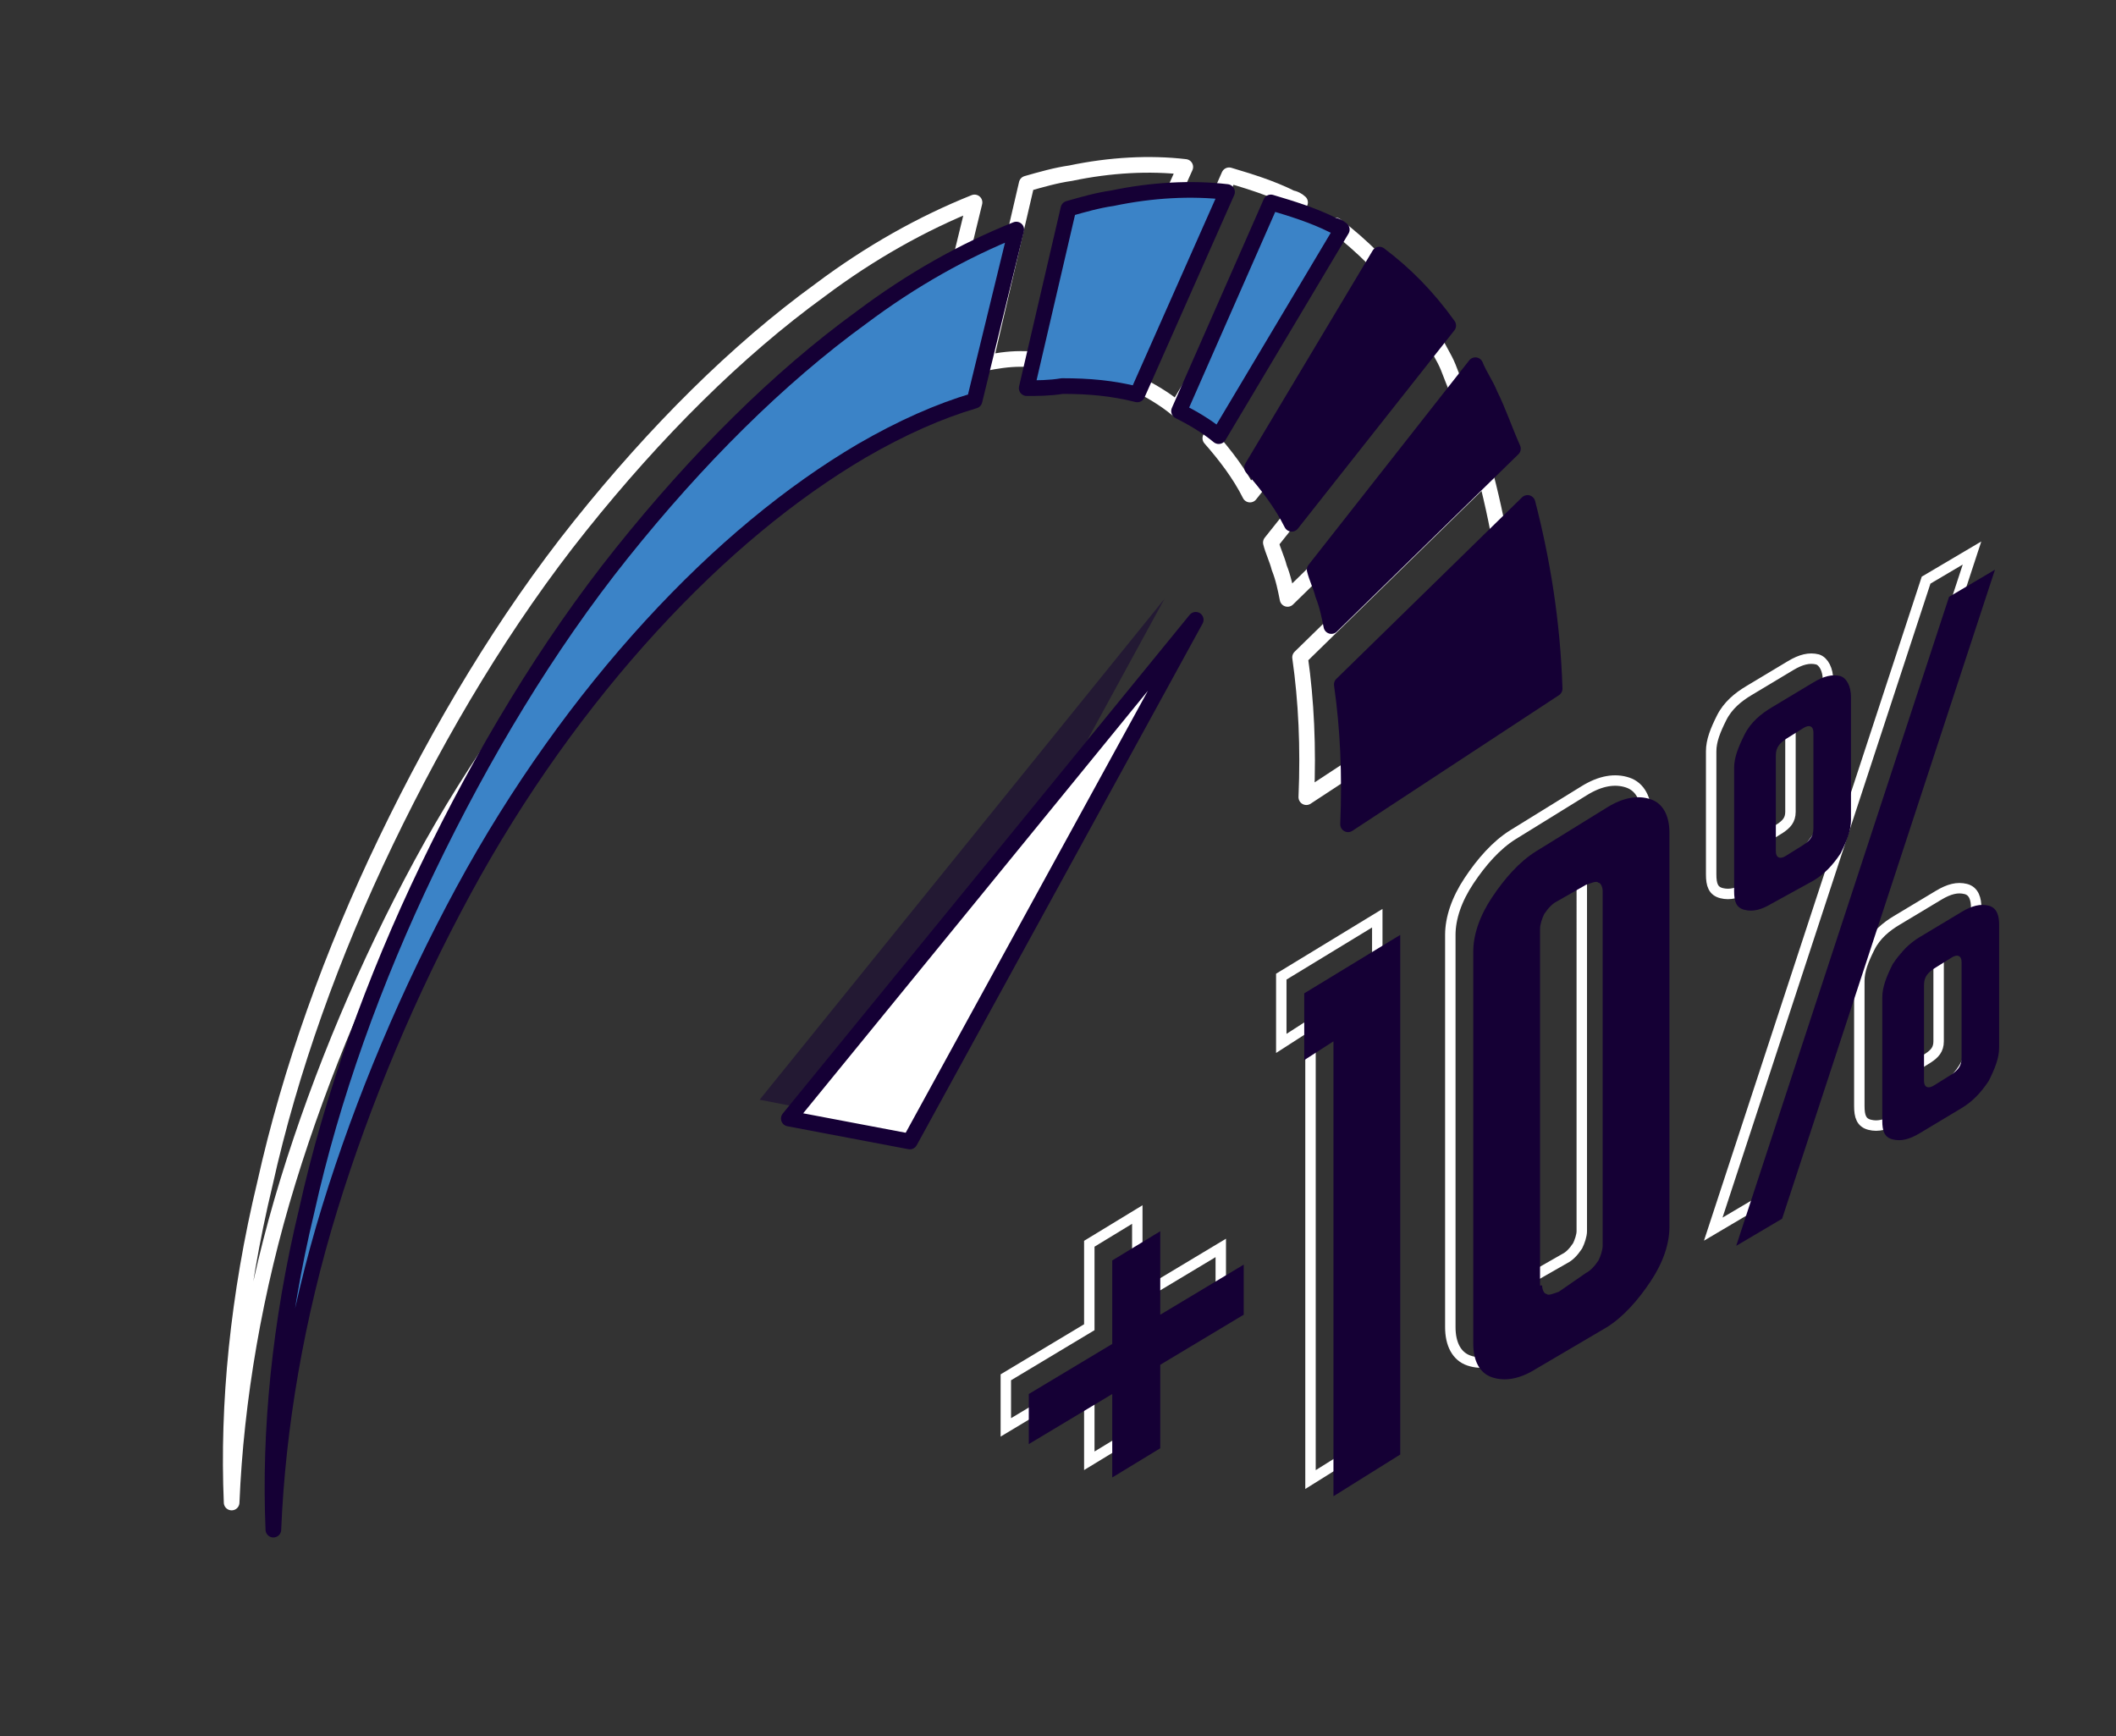<?xml version="1.0" encoding="UTF-8"?> <!-- Generator: Adobe Illustrator 24.0.2, SVG Export Plug-In . SVG Version: 6.00 Build 0) --> <svg xmlns="http://www.w3.org/2000/svg" xmlns:xlink="http://www.w3.org/1999/xlink" id="Слой_1" x="0px" y="0px" viewBox="0 0 101.4 83.2" style="enable-background:new 0 0 101.4 83.2;" xml:space="preserve"><rect x="0" y="0" width="101.4" height="83.2" fill="#333333" stroke="none"/> <style type="text/css"> .st0{opacity:0.5;fill:#150035;enable-background:new ;} .st1{fill:none;stroke:#FFFFFF;stroke-width:0.75;stroke-linejoin:round;stroke-miterlimit:10;} .st2{enable-background:new ;} .st3{fill:none;stroke:#FFFFFF;stroke-width:0.5;stroke-miterlimit:10;} .st4{fill:#150035;} .st5{fill:#150035;stroke:#150035;stroke-width:0.75;stroke-linejoin:round;stroke-miterlimit:10;} .st6{fill:#3B83C7;stroke:#150035;stroke-width:0.75;stroke-linejoin:round;stroke-miterlimit:10;} .st7{fill:#FFFFFF;stroke:#150035;stroke-width:0.75;stroke-linecap:round;stroke-linejoin:round;stroke-miterlimit:10;} </style> <polygon class="st0" points="55.8,28.7 42.1,53.8 36.4,52.7 "></polygon> <g> <path class="st1" d="M64,10.8L58,21c0.7,0.8,1.4,1.7,1.9,2.7l7.5-9.5C66.4,12.9,65.3,11.8,64,10.8z"></path> <path class="st1" d="M56.4,19.6l5.9-9.9c-0.1-0.1-0.3-0.2-0.4-0.2c-1-0.5-2-0.8-3-1.1l-4.4,10C55.1,18.7,55.8,19.1,56.4,19.6z"></path> <path class="st1" d="M48.9,17.2c1.3,0,2.4,0.1,3.6,0.4L56.8,8c-1.7-0.2-3.6-0.1-5.5,0.3c-0.7,0.1-1.4,0.3-2.1,0.5l-2,8.6 C47.7,17.3,48.3,17.2,48.9,17.2z"></path> <path class="st1" d="M69.4,17.6c-0.2-0.5-0.5-0.9-0.7-1.4L60.9,26c0.1,0.4,0.3,0.8,0.4,1.2c0.2,0.5,0.3,1,0.4,1.5l8.7-8.5 C70.1,19.3,69.7,18.4,69.4,17.6z"></path> <path class="st1" d="M62.3,31.5c0.3,2.1,0.4,4.3,0.3,6.7l9.9-6.5c-0.1-3.2-0.6-6.2-1.3-8.9L62.3,31.5z"></path> <path class="st1" d="M39.3,20.3c1.9-1.1,3.7-1.9,5.4-2.4l2-8.2c-2.5,1-5,2.4-7.4,4.2c-4,2.9-7.9,6.8-11.5,11.3s-6.7,9.7-9.3,15.1 s-4.6,11-5.8,16.4c-1.3,5.4-1.8,10.6-1.6,15.3c0.2-4.9,1.1-10.2,2.7-15.4s3.8-10.4,6.4-15.2s5.7-9.1,9-12.7 C32.5,25.1,35.9,22.3,39.3,20.3z"></path> </g> <g> <g class="st2"> <path class="st3" d="M48.2,66l4-2.4v-4l2.3-1.4v4l4-2.4v2.4l-4,2.4v4l-2.3,1.4v-4l-4,2.4V66z"></path> <path class="st3" d="M61.4,46.8l4.6-2.8v24.9l-3.2,2V49.1L61.4,50V46.8z"></path> <path class="st3" d="M72.5,64.8c-0.8,0.5-1.5,0.6-2.1,0.4s-0.9-0.8-0.9-1.6V44.8c0-0.8,0.3-1.7,0.9-2.6s1.3-1.7,2.1-2.2l3.4-2.1 c0.8-0.5,1.5-0.6,2.1-0.4c0.6,0.2,0.9,0.8,0.9,1.6v18.9c0,0.8-0.3,1.7-0.9,2.6c-0.6,0.9-1.3,1.7-2.1,2.2L72.5,64.8z M72.8,60.8 c0,0.2,0.1,0.4,0.2,0.4c0.1,0.1,0.3,0,0.6-0.1l1.4-0.8c0.2-0.1,0.4-0.3,0.6-0.6c0.1-0.2,0.2-0.5,0.2-0.7V41.9 c0-0.2-0.1-0.4-0.2-0.4c-0.1-0.1-0.3,0-0.6,0.1l-1.4,0.8c-0.2,0.1-0.4,0.3-0.6,0.6c-0.1,0.2-0.2,0.5-0.2,0.7V60.8z"></path> <path class="st3" d="M83.8,42.5c-0.5,0.3-0.9,0.4-1.3,0.3c-0.4-0.1-0.5-0.4-0.5-0.9v-5.9c0-0.5,0.2-1,0.5-1.6 c0.3-0.6,0.8-1,1.3-1.3l2-1.2c0.5-0.3,0.9-0.4,1.3-0.3c0.3,0.1,0.5,0.5,0.5,1v5.9c0,0.5-0.2,1-0.5,1.6c-0.4,0.6-0.8,1-1.3,1.3 L83.8,42.5z M84.3,57.6l-2.2,1.3l10.2-31.1l2.2-1.3L84.3,57.6z M84,40c0,0.3,0.2,0.4,0.5,0.2l0.8-0.5c0.3-0.2,0.5-0.4,0.5-0.8 v-4.6c0-0.3-0.2-0.4-0.5-0.2l-0.8,0.5c-0.3,0.2-0.5,0.4-0.5,0.8V40z M90.9,53.6c-0.5,0.3-0.9,0.4-1.3,0.3s-0.5-0.4-0.5-0.9V47 c0-0.5,0.2-1,0.5-1.6s0.8-1,1.3-1.3l2-1.2c0.5-0.3,0.9-0.4,1.3-0.3c0.4,0.1,0.5,0.5,0.5,0.9v5.9c0,0.5-0.2,1-0.5,1.6 s-0.8,1-1.3,1.3L90.9,53.6z M91.1,51c0,0.3,0.2,0.4,0.5,0.2l0.8-0.5c0.3-0.2,0.5-0.4,0.5-0.8v-4.6c0-0.3-0.2-0.4-0.5-0.2l-0.8,0.5 c-0.3,0.2-0.5,0.4-0.5,0.8V51z"></path> </g> <g class="st2"> <path class="st4" d="M49.3,66.8l4-2.4v-4l2.3-1.4v4l4-2.4v2.4l-4,2.4v4l-2.3,1.4v-4l-4,2.4V66.8z"></path> <path class="st4" d="M62.5,47.6l4.6-2.8v24.9l-3.2,2V49.9l-1.4,0.9V47.6z"></path> <path class="st4" d="M73.6,65.6c-0.8,0.5-1.5,0.6-2.1,0.4s-0.9-0.8-0.9-1.6V45.6c0-0.8,0.3-1.7,0.9-2.6c0.6-0.9,1.3-1.7,2.1-2.2 l3.4-2.1c0.8-0.5,1.5-0.6,2.1-0.4c0.6,0.2,0.9,0.8,0.9,1.6v18.9c0,0.8-0.3,1.7-0.9,2.6c-0.6,0.9-1.3,1.7-2.1,2.2L73.6,65.6z M73.9,61.6c0,0.2,0.1,0.4,0.2,0.4c0.1,0.1,0.3,0,0.6-0.1L76,61c0.2-0.1,0.4-0.3,0.6-0.6c0.1-0.2,0.2-0.5,0.2-0.7V42.7 c0-0.2-0.1-0.4-0.2-0.4c-0.1-0.1-0.3,0-0.6,0.1l-1.4,0.8c-0.2,0.1-0.4,0.3-0.6,0.6c-0.1,0.2-0.2,0.5-0.2,0.7V61.6z"></path> <path class="st4" d="M84.9,43.3c-0.5,0.3-0.9,0.4-1.3,0.3c-0.4-0.1-0.5-0.4-0.5-0.9v-5.9c0-0.5,0.2-1,0.5-1.6 c0.3-0.6,0.8-1,1.3-1.3l2-1.2c0.5-0.3,0.9-0.4,1.3-0.3c0.3,0.1,0.5,0.5,0.5,1v5.9c0,0.5-0.2,1-0.5,1.6c-0.4,0.6-0.8,1-1.3,1.3 L84.9,43.3z M85.4,58.4l-2.2,1.3l10.2-31.1l2.2-1.3L85.4,58.4z M85.1,40.8c0,0.3,0.2,0.4,0.5,0.2l0.8-0.5c0.3-0.2,0.5-0.4,0.5-0.8 v-4.6c0-0.3-0.2-0.4-0.5-0.2l-0.8,0.5c-0.3,0.2-0.5,0.4-0.5,0.8V40.8z M92,54.3c-0.5,0.3-0.9,0.4-1.3,0.3 c-0.4-0.1-0.5-0.4-0.5-0.9v-5.9c0-0.5,0.2-1,0.5-1.6c0.4-0.6,0.8-1,1.3-1.3l2-1.2c0.5-0.3,0.9-0.4,1.3-0.3 c0.4,0.1,0.5,0.5,0.5,0.9v5.9c0,0.5-0.2,1-0.5,1.6c-0.4,0.6-0.8,1-1.3,1.3L92,54.3z M92.2,51.8c0,0.3,0.2,0.4,0.5,0.2l0.8-0.5 c0.3-0.2,0.5-0.4,0.5-0.8v-4.6c0-0.3-0.2-0.4-0.5-0.2l-0.8,0.5c-0.3,0.2-0.5,0.4-0.5,0.8V51.8z"></path> </g> </g> <g> <path class="st5" d="M66.1,12.2L60,22.4c0.7,0.8,1.4,1.7,1.9,2.7l7.5-9.5C68.4,14.2,67.3,13.1,66.1,12.2z"></path> <path class="st6" d="M58.4,20.9l5.9-9.9c-0.1-0.1-0.3-0.2-0.4-0.2c-1-0.5-2-0.8-3-1.1l-4.4,10C57.1,20,57.8,20.4,58.4,20.9z"></path> <path class="st6" d="M50.9,18.5c1.3,0,2.4,0.1,3.6,0.4l4.3-9.7c-1.7-0.2-3.6-0.1-5.5,0.3c-0.7,0.1-1.4,0.3-2.1,0.5l-2,8.6 C49.7,18.6,50.3,18.6,50.9,18.5z"></path> <path class="st5" d="M71.4,18.9c-0.2-0.5-0.5-0.9-0.7-1.4L63,27.3c0.1,0.4,0.3,0.8,0.4,1.2c0.2,0.5,0.3,1,0.4,1.5l8.7-8.5 C72.1,20.6,71.8,19.7,71.4,18.9z"></path> <path class="st5" d="M64.3,32.8c0.3,2.1,0.4,4.3,0.3,6.7l9.9-6.5c-0.1-3.2-0.6-6.2-1.3-8.9L64.3,32.8z"></path> <path class="st6" d="M41.3,21.6c1.9-1.1,3.7-1.9,5.4-2.4l2-8.2c-2.5,1-5,2.4-7.4,4.2c-4,2.9-7.9,6.8-11.5,11.3s-6.7,9.7-9.3,15.1 s-4.6,11-5.8,16.4c-1.3,5.4-1.8,10.6-1.6,15.3c0.2-4.9,1.1-10.2,2.7-15.4s3.8-10.4,6.4-15.2s5.7-9.1,9-12.7S37.9,23.6,41.3,21.6z"></path> </g> <polygon class="st7" points="57.3,29.7 43.6,54.7 37.8,53.6 "></polygon> </svg> 